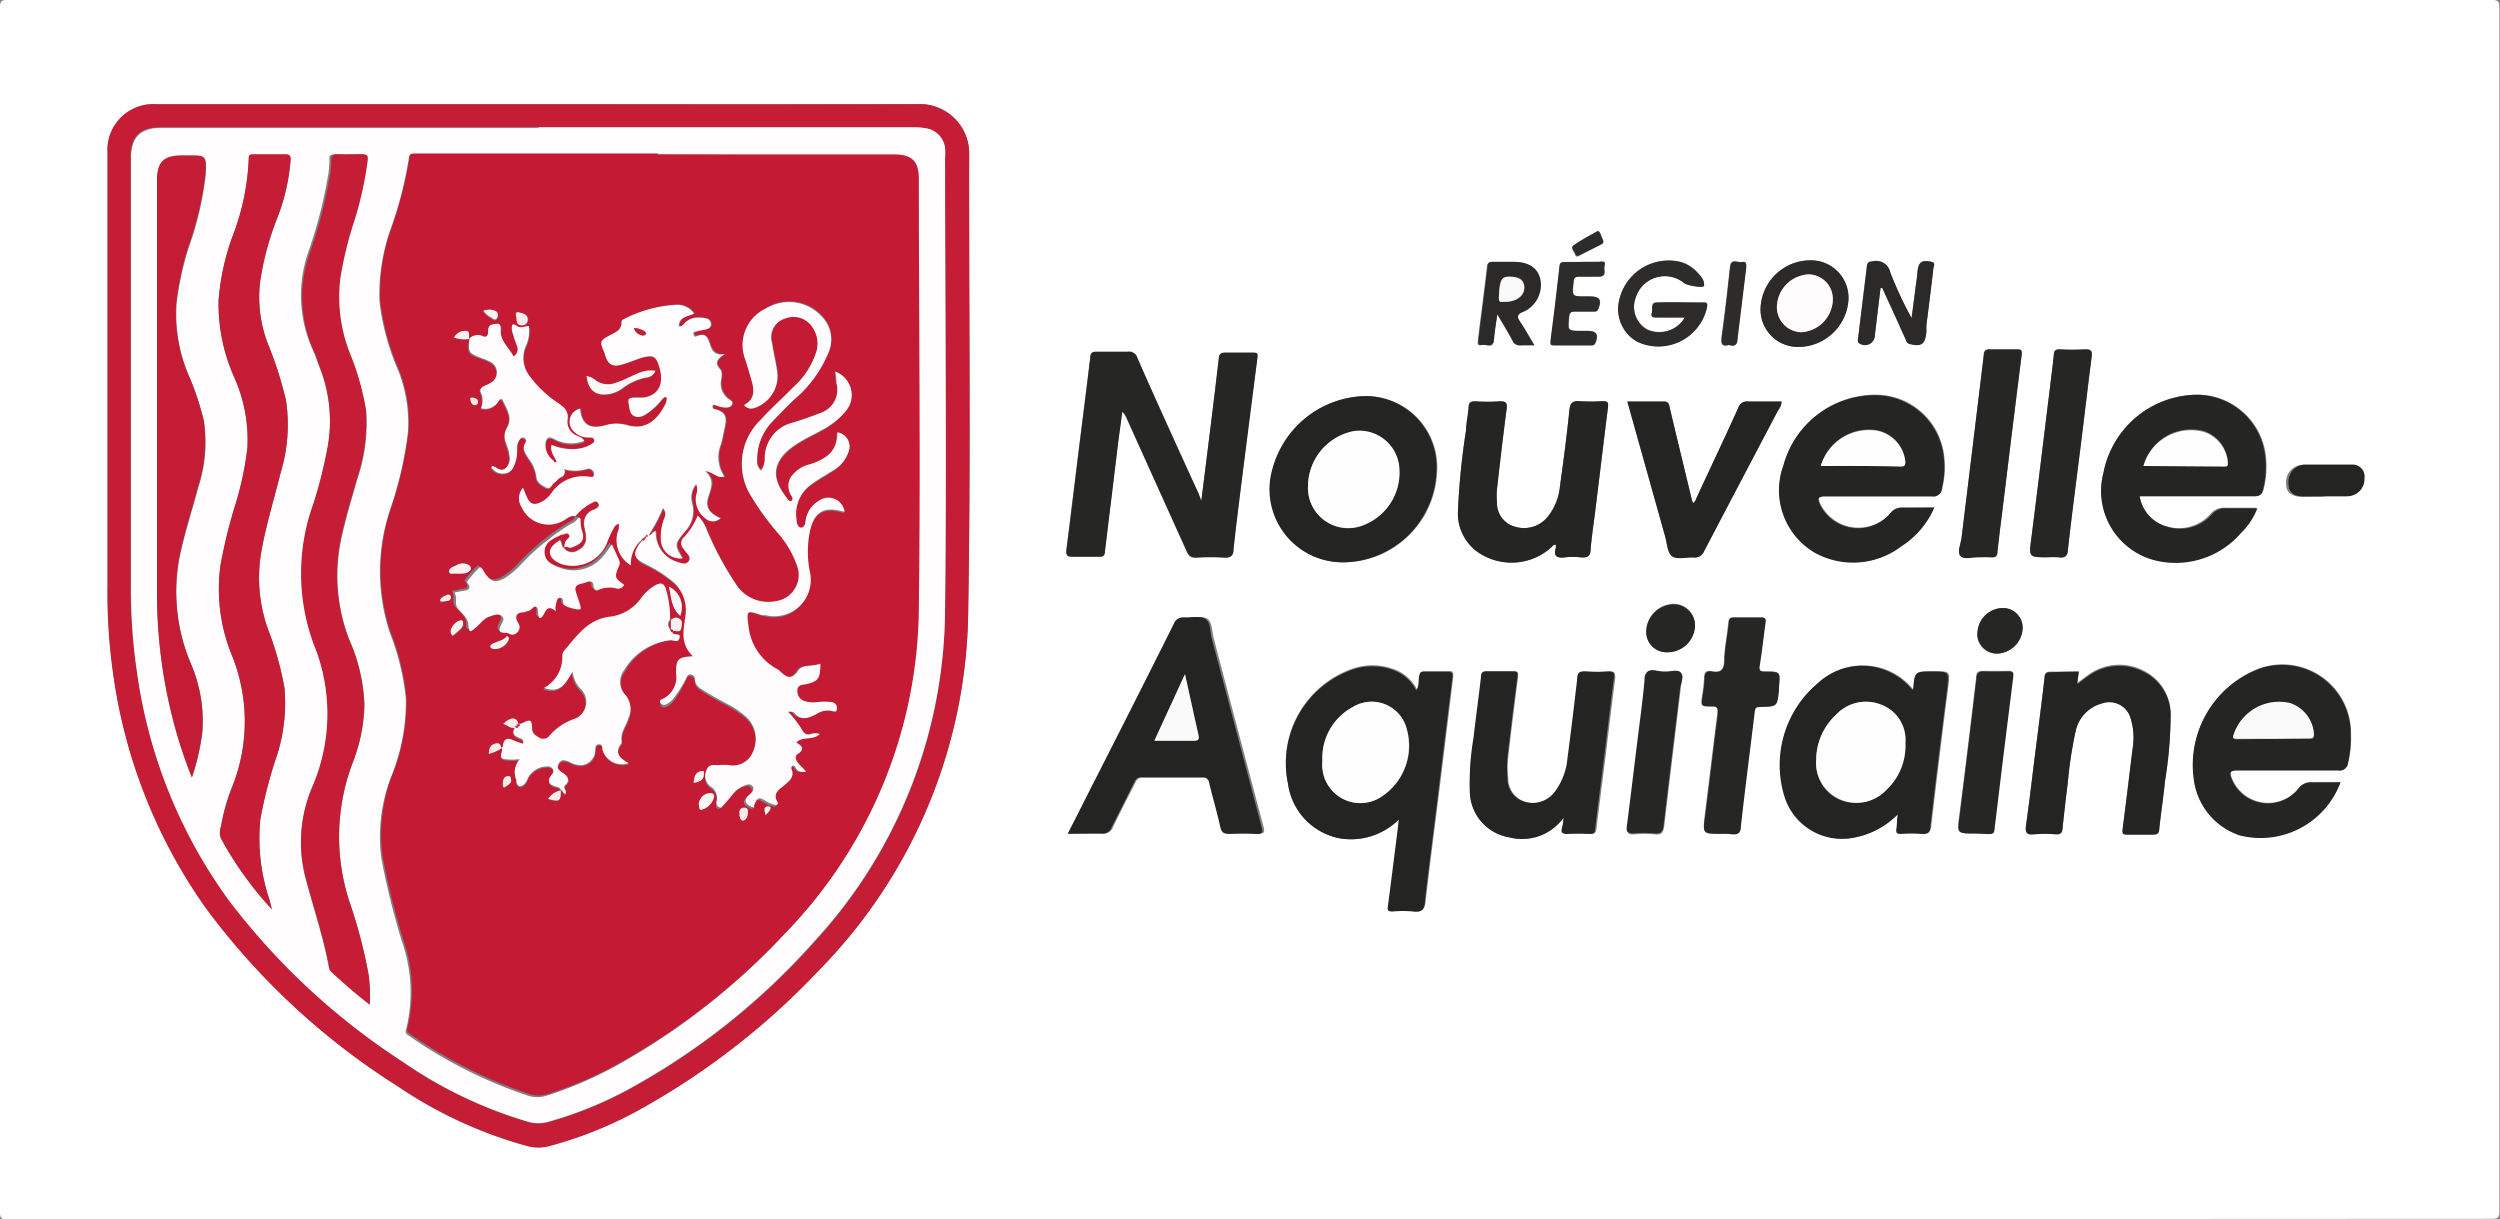 <svg id="Calque_1" data-name="Calque 1" xmlns="http://www.w3.org/2000/svg" viewBox="0 0 164.01 80"><rect x="0" y="0" width="164.01" height="80" fill="#808080" stroke="none"/><defs><style>.cls-1{fill:#fff;}.cls-2{fill:#c41d35;}.cls-3{fill:#262625;}.cls-4{fill:#242423;}.cls-5{fill:#252524;}.cls-6{fill:#2d2c2b;}.cls-7{fill:#2b2a29;}.cls-8{fill:#fffdfd;}.cls-9{fill:#fefefe;}.cls-10{fill:#fafafa;}.cls-11{fill:#fefcfc;}.cls-12{fill:#c41a34;}.cls-13{fill:#c41c34;}.cls-14{fill:#fdf7f6;}.cls-15{fill:#fbf2f0;}.cls-16{fill:#f9ebe8;}</style></defs><title>logo-80px_na_horiz_QUADRI_2019</title><path class="cls-1" d="M82,80H.48C.09,80,0,79.91,0,79.52Q0,40,0,.48C0,.09.09,0,.48,0h163c.4,0,.49.09.49.48q0,39.53,0,79c0,.39-.09.48-.49.48ZM35.34,6.84H10.26A3,3,0,0,0,7.07,10q0,14.25,0,28.5a37.52,37.52,0,0,0,.43,6.08,34.75,34.75,0,0,0,6,14.93A46.41,46.41,0,0,0,26.1,71.28a28.61,28.61,0,0,0,8.51,3.91,2.76,2.76,0,0,0,1.34,0,26.07,26.07,0,0,0,6.31-2.57A48.43,48.43,0,0,0,53.7,63.68a34.13,34.13,0,0,0,9.82-23.87c.17-9.87,0-19.74.06-29.61A3.24,3.24,0,0,0,60.2,6.82C51.92,6.87,43.63,6.84,35.34,6.84Zm43.47,26-.2-.45c-1.32-3-2.65-5.9-4-8.86a.58.58,0,0,0-.66-.43c-.66,0-1.33,0-2,0-.31,0-.41.08-.44.4-.26,2.18-.54,4.35-.81,6.53-.25,2-.49,4-.75,6.05,0,.31,0,.48.39.46.57,0,1.15,0,1.73,0,.25,0,.37,0,.4-.33.28-2.35.57-4.7.85-7,.09-.72.2-1.45.29-2.18a1,1,0,0,1,.27.38q2,4.36,3.95,8.75c.14.32.28.46.65.44a14.12,14.12,0,0,1,1.84,0c.45,0,.54-.16.59-.56.17-1.58.37-3.16.57-4.75q.48-3.92,1-7.83c0-.24,0-.3-.27-.3-.6,0-1.19,0-1.79,0-.32,0-.44.07-.48.42C79.6,26.61,79.21,29.67,78.81,32.87Zm13,20.9c0,.4-.07.68-.1.95-.2,1.57-.39,3.13-.6,4.7,0,.27,0,.36.3.35a7,7,0,0,1,1.37,0c.61.09.71-.21.76-.71.25-2.16.53-4.32.8-6.47.34-2.72.67-5.43,1-8.15,0-.28,0-.41-.32-.39-.51,0-1,0-1.53,0-.22,0-.28.07-.33.28s0,.62-.19.94A2.73,2.73,0,0,0,91.69,44a4,4,0,0,0-3-.12A6.52,6.52,0,0,0,84.5,51.4,4.23,4.23,0,0,0,87.9,55,4.45,4.45,0,0,0,91.76,53.77Zm-21.71.93c.81,0,1.54,0,2.27,0a.6.6,0,0,0,.64-.39c.48-1,1-2,1.51-3A.46.46,0,0,1,75,51c1.32,0,2.63,0,4,0a.4.4,0,0,1,.46.36c.23,1,.51,1.9.72,2.85.08.41.26.5.63.48a16.83,16.83,0,0,1,1.74,0c.41,0,.44-.1.34-.47q-1.64-6.16-3.26-12.33c-.13-.46-.08-1.09-.44-1.31s-.91,0-1.38-.08a.61.61,0,0,0-.68.42q-2.82,5.6-5.68,11.18C70.93,53,70.51,53.8,70.05,54.7Zm56.84-21.39c-.74,0-1.42,0-2.1,0a.89.89,0,0,0-.79.36,2.79,2.79,0,0,1-4.62-.58c-.17-.38-.15-.54.34-.53,2.32,0,4.64,0,7,0a.56.56,0,0,0,.66-.53,5.83,5.83,0,0,0,.1-2.24,4.52,4.52,0,0,0-4.49-3.87,6.23,6.23,0,0,0-6,4.59,4.75,4.75,0,0,0,2.08,5.74,5.19,5.19,0,0,0,5.65-.4A5.7,5.7,0,0,0,126.89,33.31Zm13.48-.76h7.51c.34,0,.49-.08.58-.43a6.11,6.11,0,0,0,.15-2.13,4.53,4.53,0,0,0-4.47-4.07A6.31,6.31,0,0,0,138,31a4.69,4.69,0,0,0,3.43,5.72,5.67,5.67,0,0,0,5.53-1.81A4.52,4.52,0,0,0,148,33.31c-.69,0-1.32,0-2,0a1.13,1.13,0,0,0-1,.42,2.78,2.78,0,0,1-2.93.78A2.46,2.46,0,0,1,140.37,32.55Zm13.17,18.78c-.64,0-1.26,0-1.89,0a1,1,0,0,0-.88.39,2.56,2.56,0,0,1-4.39-.63c-.15-.39-.14-.56.36-.55,2.21,0,4.42,0,6.64,0a.54.54,0,0,0,.63-.49,7,7,0,0,0,.18-1.88,4.5,4.5,0,0,0-6-4.3,6.74,6.74,0,0,0-4.3,7.18,4.46,4.46,0,0,0,3,3.74A5.58,5.58,0,0,0,153.54,51.33Zm-29,2.1c0,.4-.07.67-.12.94s0,.35.29.34a9,9,0,0,1,1.37,0c.39,0,.52-.09.57-.5q.53-4.55,1.11-9.08c.14-1.08.15-1.07-1-1.07s-1.14,0-1.24,1.13c0,0,0,0-.06.06a4.25,4.25,0,0,0-6.17-.45,7,7,0,0,0-2.17,7.59A3.94,3.94,0,0,0,121.32,55,5.41,5.41,0,0,0,124.49,53.43ZM88.19,36.89A6.18,6.18,0,0,0,94.28,31a4.66,4.66,0,0,0-5-5,6.44,6.44,0,0,0-5.74,4.73A4.79,4.79,0,0,0,88.19,36.89Zm13.88-1.16a1.33,1.33,0,0,1,0,.2c-.15.49,0,.7.54.64a4.92,4.92,0,0,1,1.15,0c.4,0,.55-.1.59-.51.06-.78.18-1.56.28-2.35.29-2.33.57-4.66.86-7,0-.29,0-.41-.34-.39a12.85,12.85,0,0,1-1.52,0c-.47,0-.62.11-.67.58-.17,1.68-.39,3.35-.62,5a3.77,3.77,0,0,1-.8,2,2,2,0,0,1-2.19.64,1.59,1.59,0,0,1-1.14-1.59,4.41,4.41,0,0,1,0-.89c.2-1.75.4-3.49.63-5.22,0-.38,0-.54-.43-.51a12.67,12.67,0,0,1-1.63,0c-.3,0-.41.09-.43.37,0,.51-.12,1-.17,1.52a46.74,46.74,0,0,0-.53,5.28,3.1,3.1,0,0,0,1.62,2.92,3.89,3.89,0,0,0,4.53-.54C101.87,35.8,101.92,35.7,102.07,35.73Zm.5,17.92a2.92,2.92,0,0,1,0,.62c-.1.33,0,.46.35.44a11.37,11.37,0,0,1,1.43,0c.29,0,.36-.09.39-.37.18-1.52.38-3,.57-4.54.22-1.78.43-3.55.66-5.33,0-.36-.06-.44-.4-.42a10.44,10.44,0,0,1-1.48,0c-.41,0-.49.13-.53.49-.2,1.74-.41,3.48-.64,5.22a4.27,4.27,0,0,1-.83,2.18,1.83,1.83,0,0,1-2,.66,1.57,1.57,0,0,1-1.14-1.53,6.74,6.74,0,0,1,0-1.42c.2-1.76.42-3.52.65-5.27,0-.27,0-.33-.28-.33-.57,0-1.15,0-1.73,0-.27,0-.35.08-.38.35-.15,1.34-.34,2.68-.49,4A17.45,17.45,0,0,0,96.43,52,3.09,3.09,0,0,0,99,54.93,3.35,3.35,0,0,0,102.57,53.65Zm33.81-9.59c-.62,0-1.21,0-1.81,0-.3,0-.41.06-.44.38-.22,1.89-.46,3.76-.7,5.64-.16,1.34-.32,2.68-.51,4-.06.45,0,.68.52.62a7.49,7.49,0,0,1,1.42,0c.33,0,.42-.11.45-.41.11-1,.21-1.95.34-2.92a27.33,27.33,0,0,1,.53-3.48,2.4,2.4,0,0,1,1.7-1.77,1.45,1.45,0,0,1,1.89.95,4.29,4.29,0,0,1,.14,2c-.22,1.77-.43,3.55-.66,5.32,0,.26,0,.34.29.33.56,0,1.12,0,1.68,0,.32,0,.41-.09.44-.41.11-1,.27-2,.37-3.08A27.88,27.88,0,0,0,142.4,47a3.16,3.16,0,0,0-1.76-3,3.46,3.46,0,0,0-3.68.3c-.22.15-.43.32-.69.51ZM106.76,26.34l2.48,8.85c.13.45.15,1.07.45,1.3s.92,0,1.39.08a.66.66,0,0,0,.72-.42q2.39-4.56,4.78-9.1c.12-.22.32-.41.29-.71-.74,0-1.46,0-2.18,0a.6.6,0,0,0-.66.43c-.89,2-1.82,3.94-2.73,5.9-.06.11-.07.26-.24.33l-.07-.22q-.73-3-1.46-6.07c0-.23-.1-.38-.39-.37C108.37,26.35,107.6,26.34,106.76,26.34Zm6.12,28.36a5.12,5.12,0,0,1,.68,0c.41,0,.56-.08.61-.52.28-2.51.61-5,.91-7.52,0-.31.18-.31.41-.31,1.07,0,1.07,0,1.18-1.1,0-.07,0-.14,0-.21.1-1,.1-1-.9-1-.34,0-.41-.09-.36-.42.15-.93.25-1.87.38-2.81,0-.22,0-.33-.26-.32h-1.79c-.24,0-.33.08-.36.33-.08.83-.25,1.67-.28,2.5,0,.61-.24.81-.81.71-.35-.07-.5.07-.5.44a8.8,8.8,0,0,1-.13,1.15c-.1.7-.1.72.6.7.38,0,.45.11.4.47-.28,2.21-.54,4.42-.82,6.63C111.7,54.7,111.68,54.7,112.88,54.7Zm16.83-18.14c.35,0,.64,0,.91,0s.39-.06.42-.36c.09-.89.21-1.77.32-2.66.42-3.42.83-6.85,1.27-10.27,0-.31-.06-.35-.32-.35-.58,0-1.16,0-1.74,0-.33,0-.39.11-.43.41q-.72,6-1.46,12c-.05.39-.3.9-.06,1.15S129.39,36.52,129.71,36.56Zm4.65,0a5.14,5.14,0,0,1,.68,0c.45.07.58-.1.63-.56.27-2.43.6-4.87.9-7.3.22-1.76.42-3.52.65-5.28.05-.38,0-.53-.45-.5a14.77,14.77,0,0,1-1.63,0c-.27,0-.37.08-.4.34-.07.72-.17,1.43-.25,2.14-.41,3.29-.8,6.58-1.22,9.87C133.1,36.56,133.07,36.56,134.36,36.56Zm-4.79,18.12h.85c.24,0,.36,0,.4-.33.4-3.32.81-6.65,1.23-10,0-.3-.07-.35-.33-.34-.51,0-1,0-1.53,0s-.52.1-.56.51c-.35,3-.71,5.95-1.09,8.92C128.39,54.69,128.36,54.68,129.57,54.68ZM109.28,44.06a2.8,2.8,0,0,1-.59,0c-.59-.12-.72.18-.77.7-.12,1.32-.31,2.64-.47,4-.23,1.83-.44,3.65-.68,5.48,0,.37,0,.54.44.5a7.72,7.72,0,0,1,1.36,0c.44.05.56-.13.61-.53.35-3,.72-6,1.08-9,0-.36.23-.87.06-1S109.6,44.09,109.28,44.06Zm1.25-23.23a1.94,1.94,0,0,1-2.45.78,1.7,1.7,0,0,1-.77-2.08,2,2,0,0,1,3.15-1c.19.2,1.31.37,1.34.2,0-.39-.24-.66-.49-.92a2.35,2.35,0,0,0-1.07-.64,3.32,3.32,0,0,0-4,2.48,2.46,2.46,0,0,0,1.17,2.75A3.26,3.26,0,0,0,112,20.12c0-.17,0-.28-.17-.28-1,0-2.11,0-3.16,0-.4,0-.23.46-.3.72s.13.26.32.26Zm12.84-1.94h.11l.76,1.66c.26.56.5,1.12.76,1.68.06.13.08.28.28.33.78.17,1,0,1.09-.8,0-.14,0-.28,0-.42.16-1.25.32-2.5.46-3.75,0-.13.17-.35-.13-.42-.62-.14-.85,0-.91.64,0,.35-.08.7-.13,1.05-.08.66-.17,1.32-.26,2a24.94,24.94,0,0,1-1.4-3,.94.94,0,0,0-1.16-.72c-.24,0-.34.08-.37.32-.19,1.58-.39,3.17-.58,4.75,0,.11-.06.24.1.32a.65.65,0,0,0,1-.53C123.12,21,123.25,19.93,123.37,18.89ZM118,22.76a3.3,3.3,0,0,0,3.27-3.19,2.46,2.46,0,0,0-2.52-2.49,3.27,3.27,0,0,0-3.25,3.13A2.45,2.45,0,0,0,118,22.76Zm-17.36-.11c-.32-.52-.58-1-.88-1.44s-.39-.57.2-.78a1.93,1.93,0,0,0,1.06-2.09c-.17-.77-.75-1.15-1.76-1.16-.43,0-.87,0-1.31,0-.28,0-.38.06-.41.36-.18,1.56-.39,3.12-.58,4.68,0,.18-.14.5.23.42s.75.31.81-.33.13-1,.22-1.69c.37.65.7,1.18,1,1.73a.51.51,0,0,0,.54.31C100,22.64,100.32,22.65,100.67,22.65Zm3.23-5.47c-.39,0-.78,0-1.16,0s-.36.08-.39.34c-.18,1.61-.37,3.21-.58,4.81,0,.27,0,.33.29.32h2.31c.14,0,.26,0,.34-.16.22-.55.07-.79-.51-.79h-.42c-.9,0-.88,0-.8-.88,0-.32.16-.41.46-.39s.78,0,1.16,0c.12,0,.22,0,.29-.15.25-.61.11-.84-.54-.84h-.27c-.92,0-.9,0-.81-.9,0-.31.12-.42.44-.4s.81,0,1.21,0c.6,0,.31-.48.39-.74s-.22-.22-.36-.23C104.6,17.17,104.25,17.18,103.9,17.18Zm48.51,15.39h0c.52,0,1.05,0,1.58,0a1.13,1.13,0,0,0,1-1.18.78.78,0,0,0-.71-.89c-1.09,0-2.18,0-3.27,0a1.14,1.14,0,0,0-1,1.3c0,.51.4.78,1,.79Zm-43,10.22A1.8,1.8,0,0,0,111.2,41a1.4,1.4,0,0,0-1.42-1.39A1.84,1.84,0,0,0,108,41.4,1.33,1.33,0,0,0,109.41,42.79Zm20.32-1.26a1.29,1.29,0,0,0,1.3,1.35,1.74,1.74,0,0,0,1.67-1.65,1.29,1.29,0,0,0-1.32-1.34A1.68,1.68,0,0,0,129.73,41.53Zm-16.28-18.9c.42.16.51-.09.55-.46.18-1.53.38-3.05.56-4.58,0-.18.12-.48-.25-.4s-.73-.29-.8.34c-.16,1.53-.34,3.06-.55,4.58C112.9,22.53,112.93,22.76,113.45,22.63Zm-8.61-7.48c-.56.32-1.12.6-1.63,1-.17.12.08.37.15.56s.14.13.25.08l1.44-.73c.22-.1.13-.24.06-.39S105,15.27,104.84,15.15Z" transform="translate(0 0)"/><path class="cls-2" d="M35.34,6.84c8.29,0,16.58,0,24.86,0a3.24,3.24,0,0,1,3.38,3.38c0,9.87.11,19.74-.06,29.61A34.13,34.13,0,0,1,53.7,63.68a48.43,48.43,0,0,1-11.44,8.95A26.07,26.07,0,0,1,36,75.2a2.76,2.76,0,0,1-1.34,0,28.61,28.61,0,0,1-8.51-3.91A46.41,46.41,0,0,1,13.48,59.55a34.75,34.75,0,0,1-6-14.93,37.52,37.52,0,0,1-.43-6.08q0-14.25,0-28.5a3,3,0,0,1,3.19-3.2Zm0,1.51H10.52Q9,8.35,8.69,9.4a3,3,0,0,0-.13,1q0,13.94,0,27.87A37.12,37.12,0,0,0,9,44.18a33.08,33.08,0,0,0,6.09,14.94A45.13,45.13,0,0,0,26.42,69.67a28.72,28.72,0,0,0,8.22,3.94,2.4,2.4,0,0,0,1.38,0,25.43,25.43,0,0,0,5-2,45.4,45.4,0,0,0,12.45-9.85A32.35,32.35,0,0,0,62,39.84c.14-9.82,0-19.63,0-29.45a5.1,5.1,0,0,0,0-.68,1.49,1.49,0,0,0-1.17-1.27,4.27,4.27,0,0,0-.94-.08Z" transform="translate(0 0)"/><path class="cls-3" d="M78.81,32.87c.4-3.2.79-6.26,1.15-9.32,0-.35.16-.43.48-.42.6,0,1.19,0,1.79,0,.23,0,.3.06.27.3q-.5,3.91-1,7.83c-.2,1.59-.4,3.17-.57,4.75,0,.4-.14.59-.59.56a14.12,14.12,0,0,0-1.84,0c-.37,0-.51-.12-.65-.44q-2-4.38-3.95-8.75a1,1,0,0,0-.27-.38c-.09.73-.2,1.46-.29,2.18-.28,2.35-.57,4.7-.85,7,0,.29-.15.34-.4.33-.58,0-1.16,0-1.73,0-.4,0-.43-.15-.39-.46.26-2,.5-4,.75-6.05.27-2.18.55-4.35.81-6.53,0-.32.13-.41.44-.4.67,0,1.34,0,2,0a.58.58,0,0,1,.66.43c1.3,3,2.63,5.91,4,8.86Z" transform="translate(0 0)"/><path class="cls-4" d="M91.76,53.77A4.45,4.45,0,0,1,87.9,55a4.23,4.23,0,0,1-3.4-3.57,6.52,6.52,0,0,1,4.17-7.48,4,4,0,0,1,3,.12,2.73,2.73,0,0,1,1.24,1.23c.21-.32.13-.65.19-.94s.11-.29.33-.28c.51,0,1,0,1.53,0,.34,0,.36.11.32.39-.34,2.72-.67,5.43-1,8.15-.27,2.15-.55,4.31-.8,6.47,0,.5-.15.8-.76.71a7,7,0,0,0-1.37,0c-.29,0-.34-.08-.3-.35.21-1.57.4-3.13.6-4.7C91.69,54.45,91.72,54.17,91.76,53.77Zm-5-3.94c0,.1,0,.21,0,.31a2.5,2.5,0,0,0,3.88,2.13,4,4,0,0,0,1.66-4.45,2.37,2.37,0,0,0-3.53-1.44A3.8,3.8,0,0,0,86.75,49.83Z" transform="translate(0 0)"/><path class="cls-4" d="M70.05,54.7c.46-.9.88-1.74,1.3-2.58Q74.2,46.54,77,40.94a.61.61,0,0,1,.68-.42c.47,0,1-.14,1.38.08s.31.85.44,1.31q1.64,6.17,3.26,12.33c.1.37.07.49-.34.47a16.83,16.83,0,0,0-1.74,0c-.37,0-.55-.07-.63-.48-.21-.95-.49-1.89-.72-2.85A.4.4,0,0,0,78.9,51c-1.32,0-2.63,0-4,0a.46.46,0,0,0-.48.3c-.5,1-1,2-1.51,3a.6.6,0,0,1-.64.39C71.59,54.68,70.86,54.7,70.05,54.7Zm7.69-10.47-2,4.34c.93,0,1.76,0,2.6,0,.32,0,.35-.12.29-.37C78.33,46.92,78.05,45.63,77.74,44.23Z" transform="translate(0 0)"/><path class="cls-5" d="M126.89,33.31a5.7,5.7,0,0,1-2.19,2.55,5.19,5.19,0,0,1-5.65.4A4.75,4.75,0,0,1,117,30.52a6.23,6.23,0,0,1,6-4.59,4.52,4.52,0,0,1,4.49,3.87,5.83,5.83,0,0,1-.1,2.24.56.56,0,0,1-.66.53c-2.31,0-4.63,0-7,0-.49,0-.51.15-.34.53a2.79,2.79,0,0,0,4.62.58.89.89,0,0,1,.79-.36C125.47,33.32,126.15,33.31,126.89,33.31Zm-7.44-2.74c1.77,0,3.5,0,5.24,0,.3,0,.34-.1.3-.36a2.31,2.31,0,0,0-1.91-2A3.3,3.3,0,0,0,119.45,30.57Z" transform="translate(0 0)"/><path class="cls-5" d="M140.37,32.55a2.46,2.46,0,0,0,1.79,2,2.78,2.78,0,0,0,2.93-.78,1.13,1.13,0,0,1,1-.42c.63,0,1.26,0,2,0a4.52,4.52,0,0,1-1.08,1.63,5.67,5.67,0,0,1-5.53,1.81A4.69,4.69,0,0,1,138,31a6.31,6.31,0,0,1,6.16-5.1A4.53,4.53,0,0,1,148.61,30a6.11,6.11,0,0,1-.15,2.13c-.09.35-.24.43-.58.43h-7.51Zm.25-2h5.3c.2,0,.28,0,.24-.26a2.31,2.31,0,0,0-1.53-2A3.24,3.24,0,0,0,140.62,30.57Z" transform="translate(0 0)"/><path class="cls-5" d="M153.54,51.33a5.58,5.58,0,0,1-6.63,3.47,4.46,4.46,0,0,1-3-3.74,6.74,6.74,0,0,1,4.3-7.18,4.5,4.5,0,0,1,6,4.3,7,7,0,0,1-.18,1.88.54.54,0,0,1-.63.49c-2.22,0-4.43,0-6.64,0-.5,0-.51.16-.36.55a2.56,2.56,0,0,0,4.39.63,1,1,0,0,1,.88-.39C152.28,51.34,152.9,51.33,153.54,51.33Zm-4.42-2.86h2.36c.24,0,.34,0,.32-.32a2.29,2.29,0,0,0-1.57-2,3.14,3.14,0,0,0-3.7,2.09c-.12.3.11.25.28.26Z" transform="translate(0 0)"/><path class="cls-4" d="M124.49,53.43A5.41,5.41,0,0,1,121.32,55a3.94,3.94,0,0,1-4.21-2.61,7,7,0,0,1,2.17-7.59,4.25,4.25,0,0,1,6.17.45s.06,0,.06-.06c.1-1.13.1-1.13,1.24-1.13s1.1,0,1,1.07q-.58,4.53-1.11,9.08c0,.41-.18.53-.57.5a9,9,0,0,0-1.37,0c-.28,0-.33-.1-.29-.34S124.44,53.83,124.49,53.43Zm-5.34-3.6a2.61,2.61,0,0,0,1.52,2.63,2.68,2.68,0,0,0,3-.64A3.94,3.94,0,0,0,125,48.74a2.45,2.45,0,0,0-1.56-2.5,2.69,2.69,0,0,0-3,.66A4.05,4.05,0,0,0,119.15,49.83Z" transform="translate(0 0)"/><path class="cls-4" d="M88.19,36.89a4.79,4.79,0,0,1-4.7-6.18A6.44,6.44,0,0,1,89.23,26a4.66,4.66,0,0,1,5,5A6.18,6.18,0,0,1,88.19,36.89Zm-2.38-5a2.64,2.64,0,0,0,3.56,2.6,3.69,3.69,0,0,0,2.42-3.68,2.63,2.63,0,0,0-3-2.51A3.71,3.71,0,0,0,85.81,31.87Z" transform="translate(0 0)"/><path class="cls-5" d="M102.07,35.73c-.15,0-.2.07-.27.15a3.89,3.89,0,0,1-4.53.54,3.1,3.1,0,0,1-1.62-2.92,46.74,46.74,0,0,1,.53-5.28c0-.51.13-1,.17-1.52,0-.28.13-.38.43-.37a12.67,12.67,0,0,0,1.63,0c.43,0,.48.13.43.51-.23,1.73-.43,3.47-.63,5.22a4.41,4.41,0,0,0,0,.89,1.59,1.59,0,0,0,1.14,1.59,2,2,0,0,0,2.19-.64,3.77,3.77,0,0,0,.8-2c.23-1.66.45-3.33.62-5,.05-.47.2-.62.67-.58a12.85,12.85,0,0,0,1.52,0c.33,0,.38.1.34.39-.29,2.33-.57,4.66-.86,7-.1.79-.22,1.57-.28,2.35,0,.41-.19.54-.59.51a4.92,4.92,0,0,0-1.15,0c-.55.06-.69-.15-.54-.64A1.33,1.33,0,0,0,102.07,35.73Z" transform="translate(0 0)"/><path class="cls-4" d="M102.57,53.65A3.35,3.35,0,0,1,99,54.93,3.09,3.09,0,0,1,96.43,52a17.45,17.45,0,0,1,.24-3.61c.15-1.34.34-2.68.49-4,0-.27.11-.36.38-.35.58,0,1.16,0,1.73,0,.26,0,.32.06.28.33-.23,1.75-.45,3.51-.65,5.27a6.74,6.74,0,0,0,0,1.42A1.57,1.57,0,0,0,100,52.6a1.83,1.83,0,0,0,2-.66,4.27,4.27,0,0,0,.83-2.18c.23-1.74.44-3.48.64-5.22,0-.36.12-.53.53-.49a10.44,10.44,0,0,0,1.48,0c.34,0,.45.06.4.42-.23,1.78-.44,3.55-.66,5.33-.19,1.51-.39,3-.57,4.54,0,.28-.1.38-.39.37a11.37,11.37,0,0,0-1.43,0c-.37,0-.45-.11-.35-.44A2.92,2.92,0,0,0,102.57,53.65Z" transform="translate(0 0)"/><path class="cls-4" d="M136.38,44.06l-.11.83c.26-.19.47-.36.69-.51a3.46,3.46,0,0,1,3.68-.3,3.16,3.16,0,0,1,1.76,3,27.88,27.88,0,0,1-.37,4.19c-.1,1-.26,2.05-.37,3.08,0,.32-.12.42-.44.41-.56,0-1.12,0-1.68,0-.27,0-.32-.07-.29-.33.23-1.77.44-3.55.66-5.32a4.29,4.29,0,0,0-.14-2,1.45,1.45,0,0,0-1.89-.95,2.4,2.4,0,0,0-1.7,1.77,27.33,27.33,0,0,0-.53,3.48c-.13,1-.23,1.95-.34,2.92,0,.3-.12.43-.45.41a7.49,7.49,0,0,0-1.42,0c-.55.06-.58-.17-.52-.62.19-1.34.35-2.68.51-4,.24-1.88.48-3.75.7-5.64,0-.32.14-.39.44-.38C135.17,44.08,135.76,44.06,136.38,44.06Z" transform="translate(0 0)"/><path class="cls-4" d="M106.76,26.34c.84,0,1.61,0,2.38,0,.29,0,.34.14.39.37q.72,3,1.46,6.07l.07.22c.17-.07.18-.22.24-.33.91-2,1.84-3.92,2.73-5.9a.6.6,0,0,1,.66-.43c.72,0,1.44,0,2.18,0,0,.3-.17.49-.29.71q-2.39,4.54-4.78,9.1a.66.66,0,0,1-.72.42c-.47,0-1.08.15-1.39-.08s-.32-.85-.45-1.3Z" transform="translate(0 0)"/><path class="cls-3" d="M112.88,54.7c-1.2,0-1.18,0-1-1.25.28-2.21.54-4.42.82-6.63,0-.36,0-.48-.4-.47-.7,0-.7,0-.6-.7a8.8,8.8,0,0,0,.13-1.15c0-.37.15-.51.5-.44.57.1.79-.1.81-.71,0-.83.2-1.67.28-2.5,0-.25.12-.33.36-.33h1.79c.26,0,.29.1.26.32-.13.94-.23,1.88-.38,2.81-.05.33,0,.42.36.42,1,0,1,0,.9,1,0,.07,0,.14,0,.21-.11,1.07-.11,1.07-1.18,1.1-.23,0-.38,0-.41.31-.3,2.5-.63,5-.91,7.52,0,.44-.2.57-.61.52A5.12,5.12,0,0,0,112.88,54.7Z" transform="translate(0 0)"/><path class="cls-3" d="M129.71,36.56c-.32,0-.85.17-1.09-.08s0-.76.06-1.15q.73-6,1.46-12c0-.3.1-.43.43-.41.58,0,1.16,0,1.74,0,.26,0,.36,0,.32.35-.44,3.42-.85,6.85-1.27,10.27-.11.89-.23,1.77-.32,2.66,0,.3-.13.39-.42.36S130.06,36.56,129.71,36.56Z" transform="translate(0 0)"/><path class="cls-3" d="M134.36,36.56c-1.29,0-1.26,0-1.09-1.29.42-3.29.81-6.58,1.22-9.87.08-.71.18-1.42.25-2.14,0-.26.13-.35.4-.34a14.77,14.77,0,0,0,1.63,0c.43,0,.5.12.45.5-.23,1.76-.43,3.52-.65,5.28-.3,2.43-.63,4.87-.9,7.3,0,.46-.18.63-.63.56A5.14,5.14,0,0,0,134.36,36.56Z" transform="translate(0 0)"/><path class="cls-3" d="M129.57,54.68c-1.21,0-1.18,0-1-1.2.38-3,.74-5.95,1.09-8.92,0-.41.16-.54.56-.51s1,0,1.53,0c.26,0,.37,0,.33.34-.42,3.32-.83,6.65-1.23,10,0,.3-.16.34-.4.33Z" transform="translate(0 0)"/><path class="cls-3" d="M109.28,44.06c.32,0,.82-.17,1,.08s0,.69-.06,1c-.36,3-.73,6-1.08,9-.05.4-.17.58-.61.53a7.72,7.72,0,0,0-1.36,0c-.44,0-.49-.13-.44-.5.24-1.83.45-3.65.68-5.48.16-1.32.35-2.64.47-4,0-.52.18-.82.77-.7A2.8,2.8,0,0,0,109.28,44.06Z" transform="translate(0 0)"/><path class="cls-6" d="M110.53,20.83h-1.85c-.19,0-.4,0-.32-.26s-.1-.7.3-.72c1-.05,2.11,0,3.16,0,.21,0,.19.11.17.28a3.26,3.26,0,0,1-4.59,2.29,2.46,2.46,0,0,1-1.17-2.75,3.32,3.32,0,0,1,4-2.48,2.35,2.35,0,0,1,1.07.64c.25.26.54.53.49.92,0,.17-1.15,0-1.34-.2a2,2,0,0,0-3.15,1,1.7,1.7,0,0,0,.77,2.08A1.94,1.94,0,0,0,110.53,20.83Z" transform="translate(0 0)"/><path class="cls-7" d="M123.37,18.89c-.12,1-.25,2.08-.37,3.12a.65.65,0,0,1-1,.53c-.16-.08-.11-.21-.1-.32.19-1.58.39-3.17.58-4.75,0-.24.13-.29.37-.32a.94.94,0,0,1,1.16.72,24.94,24.94,0,0,0,1.4,3c.09-.67.18-1.33.26-2,.05-.35.09-.7.13-1.05.06-.62.29-.78.91-.64.3.07.15.29.13.42-.14,1.25-.3,2.5-.46,3.75,0,.14,0,.28,0,.42-.07.81-.31,1-1.09.8-.2-.05-.22-.2-.28-.33-.26-.56-.5-1.12-.76-1.68l-.76-1.66Z" transform="translate(0 0)"/><path class="cls-7" d="M118,22.76a2.45,2.45,0,0,1-2.5-2.55,3.27,3.27,0,0,1,3.25-3.13,2.46,2.46,0,0,1,2.52,2.49A3.3,3.3,0,0,1,118,22.76Zm2.21-3A1.61,1.61,0,0,0,118.66,18a2.19,2.19,0,0,0-2.09,2.09,1.64,1.64,0,0,0,1.61,1.67A2.2,2.2,0,0,0,120.24,19.72Z" transform="translate(0 0)"/><path class="cls-7" d="M100.67,22.65c-.35,0-.63,0-.9,0a.51.51,0,0,1-.54-.31c-.28-.55-.61-1.08-1-1.73-.09.64-.18,1.16-.22,1.69s-.53.27-.81.33S97,22.4,97,22.22c.19-1.56.4-3.12.58-4.68,0-.3.13-.38.41-.36.44,0,.88,0,1.31,0,1,0,1.59.39,1.76,1.16A1.93,1.93,0,0,1,100,20.43c-.59.21-.44.42-.2.78S100.35,22.13,100.67,22.65ZM99,18.15c-.53,0-.64.25-.67,1.4,0,.35.21.25.38.25.8,0,1.28-.33,1.29-.92S99.69,18.15,99,18.15Z" transform="translate(0 0)"/><path class="cls-6" d="M103.9,17.18c.35,0,.7,0,1,0,.14,0,.47-.14.36.23s.21.74-.39.74c-.4,0-.81,0-1.21,0s-.41.09-.44.4c-.09.9-.11.9.81.9h.27c.65,0,.79.23.54.84-.07.17-.17.15-.29.15-.38,0-.77,0-1.16,0s-.43.07-.46.39c-.08.88-.1.88.8.88h.42c.58,0,.73.24.51.79-.08.19-.2.16-.34.16h-2.31c-.25,0-.33,0-.29-.32.21-1.6.4-3.2.58-4.81,0-.26.12-.36.39-.34S103.51,17.18,103.9,17.18Z" transform="translate(0 0)"/><path class="cls-4" d="M152.41,32.57h-1.27c-.65,0-1-.28-1-.79a1.14,1.14,0,0,1,1-1.3c1.09,0,2.18,0,3.27,0a.78.78,0,0,1,.71.89,1.13,1.13,0,0,1-1,1.18c-.53,0-1.06,0-1.58,0Z" transform="translate(0 0)"/><path class="cls-3" d="M109.41,42.79A1.33,1.33,0,0,1,108,41.4a1.84,1.84,0,0,1,1.75-1.75A1.4,1.4,0,0,1,111.2,41,1.8,1.8,0,0,1,109.41,42.79Z" transform="translate(0 0)"/><path class="cls-3" d="M129.73,41.53a1.68,1.68,0,0,1,1.65-1.64,1.29,1.29,0,0,1,1.32,1.34A1.74,1.74,0,0,1,131,42.88,1.29,1.29,0,0,1,129.73,41.53Z" transform="translate(0 0)"/><path class="cls-6" d="M113.45,22.63c-.52.13-.55-.1-.49-.52.21-1.52.39-3.05.55-4.58.07-.63.53-.27.8-.34s.27.22.25.4c-.18,1.53-.38,3.05-.56,4.58C114,22.54,113.87,22.79,113.45,22.63Z" transform="translate(0 0)"/><path class="cls-6" d="M104.84,15.15c.19.12.19.32.27.48s.16.29-.06.39l-1.44.73c-.11.05-.21.06-.25-.08s-.32-.44-.15-.56C103.72,15.75,104.28,15.47,104.84,15.15Z" transform="translate(0 0)"/><path class="cls-8" d="M35.33,8.35H59.89a4.27,4.27,0,0,1,.94.08A1.49,1.49,0,0,1,62,9.71a5.1,5.1,0,0,1,0,.68c0,9.82.11,19.63,0,29.45a32.35,32.35,0,0,1-8.56,21.89A45.4,45.4,0,0,1,41,71.58a25.43,25.43,0,0,1-5,2,2.4,2.4,0,0,1-1.38,0,28.72,28.72,0,0,1-8.22-3.94A45.13,45.13,0,0,1,15.05,59.12,33.08,33.08,0,0,1,9,44.18a37.12,37.12,0,0,1-.4-5.87q0-13.94,0-27.87a3,3,0,0,1,.13-1q.36-1.05,1.83-1.05H35.33Zm7.8,1.78h-16c-.18,0-.29,0-.31.25a26.21,26.21,0,0,1-1.29,4.92,12.91,12.91,0,0,0-.64,4.45,15.94,15.94,0,0,0,1.25,4.6,9.36,9.36,0,0,1,.62,4,24.78,24.78,0,0,1-1.14,5,12.74,12.74,0,0,0-.05,8.16,16.06,16.06,0,0,1,1.05,4.32,13,13,0,0,1-1,5.23,10.92,10.92,0,0,0-.61,5.22,50.6,50.6,0,0,0,1.35,5.46,10.14,10.14,0,0,1,.28,5.8c-.07.21,0,.31.2.42a30.53,30.53,0,0,0,7.82,3.93,2,2,0,0,0,1.17,0,25.44,25.44,0,0,0,4.9-2.14,44.82,44.82,0,0,0,10.74-8.48,30.87,30.87,0,0,0,8.72-21.4c.16-9.34,0-18.69,0-28,0-1.2-.45-1.63-1.66-1.63ZM24.26,65.91a11.59,11.59,0,0,0-.07-1.9A32.06,32.06,0,0,0,23,59.38,13.68,13.68,0,0,1,23.15,50a11,11,0,0,0,.77-3.69,11.36,11.36,0,0,0-1-4.33,11.69,11.69,0,0,1-.58-6.36c.28-1.42.71-2.79,1.1-4.17a11.46,11.46,0,0,0,.59-4.5,16,16,0,0,0-1.12-3.6,10.07,10.07,0,0,1-.68-5.06A24.59,24.59,0,0,1,23,14.88a23.06,23.06,0,0,0,1-4.34c0-.32,0-.44-.36-.42-.51,0-1,0-1.53,0s-.51.08-.5.48a6.43,6.43,0,0,1-.13,1.15,30.15,30.15,0,0,1-1.25,4.77A8.63,8.63,0,0,0,20.54,23c.16.35.27.72.41,1.08a9.68,9.68,0,0,1,.56,5.27A29.79,29.79,0,0,1,20.6,33a13.44,13.44,0,0,0,0,9.17,12.07,12.07,0,0,1-.06,9.38A9.18,9.18,0,0,0,20,57.46c.52,2,1.2,4,1.57,6a.46.46,0,0,0,.15.27C22.54,64.5,23.34,65.2,24.26,65.91Zm-6.42-6.25c-.06-.22-.11-.44-.17-.66a12.57,12.57,0,0,1-.59-5.24,29.64,29.64,0,0,1,1-3.92,11.25,11.25,0,0,0,.58-4.71,21.25,21.25,0,0,0-1.1-3.89,10,10,0,0,1-.41-5.07c.31-1.73.83-3.4,1.25-5.1a10.79,10.79,0,0,0,.36-4.79,24.67,24.67,0,0,0-1.2-3.74,8.52,8.52,0,0,1-.5-4,18.79,18.79,0,0,1,1.14-4.25,13.23,13.23,0,0,0,.86-3.73c0-.26,0-.42-.34-.41-.7,0-1.4,0-2.11,0-.17,0-.29,0-.29.25a15.87,15.87,0,0,1-1.1,5.22,15.89,15.89,0,0,0-.88,4.09,11.85,11.85,0,0,0,1,5,10,10,0,0,1,.89,4.7,20.6,20.6,0,0,1-.77,3.65,33.72,33.72,0,0,0-1,4.08A11.45,11.45,0,0,0,15.21,43a11.56,11.56,0,0,1,0,8.67,12.75,12.75,0,0,0-.72,2.57,1.08,1.08,0,0,0,0,.77A23.06,23.06,0,0,0,17.84,59.66ZM12.59,51a14.81,14.81,0,0,0,.7-3,9.53,9.53,0,0,0-.8-4.51,12.14,12.14,0,0,1-.67-7.07c.32-1.51.81-3,1.2-4.46a9.54,9.54,0,0,0,.37-4.31,18,18,0,0,0-1-3,10.22,10.22,0,0,1-.8-4.73,19.67,19.67,0,0,1,.78-3.64,21.36,21.36,0,0,0,1.13-4.8c.07-1.23.06-1.23-1.15-1.23H12c-1.28,0-1.7.41-1.7,1.69q0,13.56,0,27.12a33.44,33.44,0,0,0,1,8A30.4,30.4,0,0,0,12.59,51Z" transform="translate(0 0)"/><path class="cls-9" d="M86.75,49.83a3.8,3.8,0,0,1,2-3.45,2.37,2.37,0,0,1,3.53,1.44,4,4,0,0,1-1.66,4.45,2.5,2.5,0,0,1-3.88-2.13C86.74,50,86.75,49.93,86.75,49.83Z" transform="translate(0 0)"/><path class="cls-10" d="M77.74,44.23c.31,1.4.59,2.69.88,4,.06.25,0,.38-.29.37-.84,0-1.67,0-2.6,0Z" transform="translate(0 0)"/><path class="cls-9" d="M119.45,30.57a3.3,3.3,0,0,1,3.63-2.32,2.31,2.31,0,0,1,1.91,2c0,.26,0,.36-.3.36C123,30.56,121.22,30.57,119.45,30.57Z" transform="translate(0 0)"/><path class="cls-9" d="M140.62,30.57a3.24,3.24,0,0,1,4-2.22,2.31,2.31,0,0,1,1.53,2c0,.22,0,.26-.24.26Z" transform="translate(0 0)"/><path class="cls-10" d="M149.12,48.47h-2.31c-.17,0-.4,0-.28-.26a3.14,3.14,0,0,1,3.7-2.09,2.29,2.29,0,0,1,1.57,2c0,.28-.08.32-.32.32Z" transform="translate(0 0)"/><path class="cls-9" d="M119.15,49.83a4.05,4.05,0,0,1,1.29-2.93,2.69,2.69,0,0,1,3-.66,2.45,2.45,0,0,1,1.56,2.5,3.94,3.94,0,0,1-1.24,3.08,2.68,2.68,0,0,1-3,.64A2.61,2.61,0,0,1,119.15,49.83Z" transform="translate(0 0)"/><path class="cls-9" d="M85.81,31.87a3.71,3.71,0,0,1,3-3.59,2.63,2.63,0,0,1,3,2.51,3.69,3.69,0,0,1-2.42,3.68A2.64,2.64,0,0,1,85.81,31.87Z" transform="translate(0 0)"/><path class="cls-11" d="M120.24,19.72a2.2,2.2,0,0,1-2.06,2.08,1.64,1.64,0,0,1-1.61-1.67A2.19,2.19,0,0,1,118.66,18,1.61,1.61,0,0,1,120.24,19.72Z" transform="translate(0 0)"/><path class="cls-10" d="M99,18.15c.67,0,1,.26,1,.73s-.49.93-1.29.92c-.17,0-.39.1-.38-.25C98.38,18.4,98.49,18.15,99,18.15Z" transform="translate(0 0)"/><path class="cls-12" d="M43.13,10.13H58.62c1.21,0,1.66.43,1.66,1.63,0,9.34.12,18.69,0,28a30.87,30.87,0,0,1-8.72,21.4,44.82,44.82,0,0,1-10.74,8.48,25.44,25.44,0,0,1-4.9,2.14,2,2,0,0,1-1.17,0,30.53,30.53,0,0,1-7.82-3.93c-.16-.11-.27-.21-.2-.42a10.14,10.14,0,0,0-.28-5.8,50.6,50.6,0,0,1-1.35-5.46A10.92,10.92,0,0,1,25.67,51a13,13,0,0,0,1-5.23,16.06,16.06,0,0,0-1.05-4.32,12.74,12.74,0,0,1,.05-8.16,24.78,24.78,0,0,0,1.14-5,9.36,9.36,0,0,0-.62-4,15.94,15.94,0,0,1-1.25-4.6,12.91,12.91,0,0,1,.64-4.45,26.21,26.21,0,0,0,1.29-4.92c0-.23.13-.25.31-.25h16ZM30.79,22.25c-.1-.18.11-.5-.24-.54a.8.8,0,0,0-.77.44,2.23,2.23,0,0,0,1,.09c-.15,1-.12,1,.93,1.37a2.59,2.59,0,0,1,.38.17.77.77,0,0,1,.06,1.39,2.14,2.14,0,0,1-.43.21c-.21.09-.32.27-.2.46a1.29,1.29,0,0,1,0,1,1,1,0,0,0,1.11-.4c.08-.12.21-.35.32-.1.26.56.66,1.12.27,1.78a1.12,1.12,0,0,0-.06,1c.07.25.16.5.21.76a.88.88,0,0,1-.26.91c-.29.22-.52,0-.77-.14-.05,0-.09,0-.15.05a.88.88,0,0,0,.93.41c.43-.07.59-.41.67-.78s.07-.63.1-.94a.89.89,0,0,1,.23-.57.2.2,0,0,1,.28,0c.07.06.12.14.06.23-.3.43,0,.76.19,1.1a2.53,2.53,0,0,1,.5,1.19c0,.35.35.56.65.71s.35-.21.52-.32.27-.29.44-.37a.36.36,0,0,0,.2-.54,2.61,2.61,0,0,0,1.49,0,.35.35,0,0,1,.48.34c0,.28-.26.17-.4.15a2.49,2.49,0,0,0-2.4,1.1,2,2,0,0,1-.67.58c-.47.22-.71.14-.93-.32L34.31,32a1.06,1.06,0,0,0-.09,1.28,1.94,1.94,0,0,0,2.71.9c.26-.12.47-.4.82-.3-.11.27-.39.34-.6.47a15.55,15.55,0,0,0-3.08,2.53,5.41,5.41,0,0,1-1,.87c-.66.42-1,.35-1.43-.3-.09-.14-.21-.42-.35-.31a6.74,6.74,0,0,0-.82.94l0,0c.52.63-.13.5-.4.6s-.45,0-.39.14c.17.32-.09.68.21,1s.67.63.69,1.07c0,.63.26.34.51.15s.51-.62.94-.72c.26-.06.54-.18.75,0s0,.42-.08.62-.11.52.31.47a.44.44,0,0,1,.25.06.41.41,0,0,0,.52-.09.45.45,0,0,0,.09-.58c-.3-.48-.14-.69.37-.74.09,0,.17-.07.25-.08s.28-.45.55-.27.09.43.15.64c0,0,0,0,.12.09.31-.16.29-1,1-.45,0-.17,0-.28,0-.37s0-.49.28-.51.18.25.23.42,1,.43,1.09.33.06-.2,0-.29c-.09-.29-.19-.57-.28-.85-.16-.5.27-.49.54-.58s.58-.28.62.23c0,.17.16.31.27.24a1.8,1.8,0,0,1,1.27-.1.46.46,0,0,0,.47-.26c-.62-.42-.65-.5-.35-1.2a.48.48,0,0,0,0-.45l-.45-1c-.21.28-.39.56-.61.81a2.5,2.5,0,0,1-2.81.73c-.46-.19-.94-.41-1-1s.45-.86.92-1.08A1.08,1.08,0,0,1,37,35c.11,0,.26-.1.35,0s0,.27-.12.35-.12.4-.18.59c-.19-.12-.15-.37-.27-.53-.49.3-.71.55-.66.81.06.42.4.6.74.75a2.43,2.43,0,0,0,2.94-1.28,5.91,5.91,0,0,1,.53-1.14c.06-.1.13-.25.28-.17s.07.19,0,.3a2.25,2.25,0,0,1-.08.24,1.92,1.92,0,0,0,.87,2.17,2,2,0,0,1,.71-1.67c.2.16,0,.25-.07.34-.48.72-.41,1,.38,1.37a8.6,8.6,0,0,1,1.61,1,2.48,2.48,0,0,1,1,2.42c-.12.91-.35,1.85.51,2.62-1,.06-1.16.19-1.12,1.12A1.57,1.57,0,0,1,43.53,46c-.11,0-.31.1-.17.3a.3.3,0,0,0,.38.07,1.34,1.34,0,0,0,.48-.4A8.7,8.7,0,0,0,45,44.63c.06-.12.1-.29.28-.27a.32.32,0,0,1,.3.32c0,.38.28.56.54.72.48.31,1,.59,1.5.86a5.84,5.84,0,0,1,1.44,1,2,2,0,0,1,.34,2.15,1.42,1.42,0,0,1-1.61.9,4.43,4.43,0,0,0-.63,0c-.29,0-.66-.1-.81.31a.87.87,0,0,0,.25,1.09.87.87,0,0,1,.39,1c0,.11-.07.27.06.34s.25-.06.34-.16.4-.45.58-.68a1.63,1.63,0,0,1,.65-.52c.21-.09.47-.21.64,0s0,.42-.19.54c-.44.37-.3.61.14.81l.15.07a1.42,1.42,0,0,0,0-.16c.23-.56.32-.58.82-.26a2.47,2.47,0,0,0,.53.22c.16.05.26,0,.18-.2-.33-.63.14-.92.53-1.24s.6-.51.4-1a.16.16,0,0,1,.08-.22c.11,0,.14.05.19.13.14.27.36.31.69.25-.22-.24-.41-.43-.57-.62s-.22-.38,0-.52c.47-.31.35-.54-.08-.76.42-.46,1.11-.11,1.54-.57a.87.87,0,0,0-.56,0,.44.44,0,0,1-.52-.14,6.81,6.81,0,0,0-1-1.32c.15,0,.19,0,.22,0s.15,0,.19.08c.46.54,1,.34,1.46.07a1.45,1.45,0,0,1,.95-.22c.13,0,.34.17.38-.1a.38.38,0,0,0-.33-.46,4.22,4.22,0,0,0-.94,0,1.91,1.91,0,0,1-.89-.08.69.69,0,0,1-.43-.67c0-.32.27-.36.51-.41.83-.19.95-.35,1-1.36-.48.21-1.17,0-1.43.43-.49.75-.84.48-1.28,0a1.59,1.59,0,0,0-.22-.13,3.61,3.61,0,0,1-1.77-2.66c-.17-1.23-.11-1.13.88-.82l.31.07a2.39,2.39,0,0,0,2.89-2.86,6.6,6.6,0,0,1,0-2.62c.28-1.29.93-1.68,2.19-1.32,0,0,.06,0,.09,0a1.08,1.08,0,0,0-1.72-.69,1.74,1.74,0,0,0-.83,1.28c0,.19,0,.51-.32.46s-.25-.3-.28-.52a2.38,2.38,0,0,1,1-2.34c.46-.31.94-.6,1.41-.9a2.24,2.24,0,0,0,1-1.21.94.94,0,0,0-.74-1.28c0,1.24-.73,1.76-1.77,2.09a2.09,2.09,0,0,0-1.31.9A1.2,1.2,0,0,0,52,32.62c0,.08.09.21-.05.27s-.17,0-.22-.09c-.8-1-1.23-2-.11-3.12a4.84,4.84,0,0,1,.89-.65c.46-.28,1-.51,1.43-.78A5,5,0,0,0,55.46,27a1.63,1.63,0,0,0-.68-2.62c0,.25,0,.49.08.73a1.61,1.61,0,0,1-1.09,2c-.58.23-1.18.44-1.78.62A2.39,2.39,0,0,0,50.18,30a1.36,1.36,0,0,1-.24.79.78.78,0,0,1-.26-.68,3.6,3.6,0,0,1,1-2.54c.46-.48.92-1,1.4-1.42a8,8,0,0,0,2.34-3.25A2.12,2.12,0,0,0,54,20.78a2.91,2.91,0,0,0-3.73-.58,2.64,2.64,0,0,0-1.35,3.31c.15.45.28.9.41,1.36.2.65.25,1.27-.48,1.66.33.36.65.22.95.08A2.2,2.2,0,0,0,51,24.25c-.09-.61-.24-1.2-.33-1.81a1.28,1.28,0,0,1,.87-1.59,1.47,1.47,0,0,1,1.8.59A1.91,1.91,0,0,1,53.58,23a5.24,5.24,0,0,1-1.52,2.42c-.71.73-1.47,1.4-2.16,2.16a4,4,0,0,0-.55,5.12A17.11,17.11,0,0,0,51.06,35a6.53,6.53,0,0,1,1.28,2.21A1.73,1.73,0,0,1,51,39.51a2.52,2.52,0,0,1-2.58-1,21.24,21.24,0,0,1-2-3.69,2.39,2.39,0,0,0-.58-.92,4.44,4.44,0,0,1-.92,1.44.51.51,0,0,0,0,.75c.09.13.19.25.29.38a.34.34,0,0,1,.06.39.35.35,0,0,1-.4.18,2.42,2.42,0,0,1-.46-.13,2,2,0,0,1-1.32-2c-.25,0-.28.36-.54.28a11.44,11.44,0,0,0,1-1.87.58.58,0,0,1,.09.65,3.38,3.38,0,0,0-.23,1.34,1.27,1.27,0,0,0,1.42,1.3c-.53-.91-.54-.91.17-1.77a1.93,1.93,0,0,0,.46-1.85,1.34,1.34,0,0,1,.27-1.24.93.93,0,0,1,0,.69,1.56,1.56,0,0,0,.59,1.54.71.71,0,0,0,1,0c-.79-.33-1-.66-.81-1.36s.49-1.12-.2-1.74c.55.07.79.51,1.27.37a2.25,2.25,0,0,1-.22-2.14c.07-.25.12-.51.17-.77.13-.63.39-1.31-.6-1.51a.17.17,0,0,1-.11-.25c0-.1.15,0,.23,0a1.6,1.6,0,0,0,.61.14c.16,0,.34,0,.41-.19s-.09-.28-.2-.36a1.25,1.25,0,0,1-.5-1.3c0-.21.06-.53-.07-.66-.38-.4-.22-.66.31-1-.74.11-.87-.34-1-.7s-.28-.69-.78-.5c-.09,0-.24,0-.27-.08s.13-.16.22-.21a.8.8,0,0,1,.21-.05c.29-.07.75-.06.7-.46s-.49-.37-.82-.39a1.16,1.16,0,0,0-.86.32c-.11.1-.18.27-.42.26,0-.66.58-.64,1-.85a1.36,1.36,0,0,0-1.19-.57,8.48,8.48,0,0,0-3.42.94.2.2,0,0,0-.15.19c0,.49-.34.65-.69.83-.74.38-.76.44-.43,1.18a1.17,1.17,0,0,1,.06.2c.14.61.34.76,1,.6s.92-.33,1.39-.47c.77-.21.95-.1,1.17.68.31,1.08-.12,1.83-1.11,1.94l-.63,0c-.24,0-.34.14-.29.38s0,.67.37.83.61,0,.88-.2a4.41,4.41,0,0,0,.91-.87c.08-.09.17-.23.3-.16s.08.23,0,.33c-.45,1-1.21,1.88-2.55,1.5a2.52,2.52,0,0,0-1.44,0c-1.07.3-1.57-.05-1.66-1.09a.88.88,0,0,0-.36,1.54,1.32,1.32,0,0,0,1,.35c.12,0,.26,0,.29.16s-.09.22-.19.28a2.29,2.29,0,0,1-.84.3,3.38,3.38,0,0,1-1.77-.25c-.1.46.18.75.33,1.07,0,.09-.13.15-.21.08a1.28,1.28,0,0,1-.55-1.08c0-.46.22-.56.61-.33a2.34,2.34,0,0,0,1.94.1c-.13-.25-.34-.26-.5-.35a1,1,0,0,1-.61-1c.12-.6-.22-.87-.62-1.14a7.39,7.39,0,0,1-1.89-1.81,1.93,1.93,0,0,1-.18-2,2.43,2.43,0,0,0,.17-1.23c-.28,0-.54.15-.78,0-.4-.29-.38.06-.34.26a8.94,8.94,0,0,0,.32,1,.56.56,0,0,1-.21.73c-.29-.58-.87-1-.85-1.68,0-.14.15-.49-.23-.46s-.63,0-.59.47c0,.21-.06.45-.31.36A.78.78,0,0,0,30.79,22.25Zm3.06,25.5c-.32.38-.17.6.25.76a.28.28,0,0,1,.22.37,4.94,4.94,0,0,1-.58-.2c-.4-.19-.69-.19-.75.35,0,0-.06.06-.1.08,0-.24-.17-.39-.42-.32s-.4.36-.4.67a3.3,3.3,0,0,0,.83-.36c.18.24-.3.68.21.78a3.88,3.88,0,0,0,1,0,1.27,1.27,0,0,0-.22,1.37.9.9,0,0,0,0,.16c.11.34.32.28.52.11a1.13,1.13,0,0,0,.23-.4,1.44,1.44,0,0,1,1.24-.76.4.4,0,0,1,.41.19c.08.16,0,.26-.11.38-.27.37-.2.6.24.73.16.05.31.07.39.23a1.26,1.26,0,0,0-.83.56c.75.19.78.17.83-.56.13,0,.13.25.29.26.15-.19-.2-.4,0-.58.38-.34.19-.55-.14-.77s-.46-.33-.29-.64.48-.18.74-.08a1.58,1.58,0,0,0,.75.19,1,1,0,0,0,.92-1c0-.15,0-.36.23-.37s.2.19.24.34a1.33,1.33,0,0,0,1.72.89c-.58-.31-1-.68-.46-1.31,0,0,0-.1,0-.15-.09-.56.31-1,.45-1.5a1.43,1.43,0,0,0-.2-1.51A1.24,1.24,0,0,1,41,44.06,4.06,4.06,0,0,1,44,42c.19,0,.49.07.55-.17s-.32-.15-.43-.3l-.09-.13c.18-.12.54.18.6-.23,0-.19.1-.43-.09-.58s-.42-.07-.61.08a6.55,6.55,0,0,0-.28-2c-.14-.37-.32-.4-.62-.26a2.83,2.83,0,0,0-1,.88,2.94,2.94,0,0,1-2,1.21c-1.49.15-2.2,1.29-3.07,2.26a.55.55,0,0,0-.09.29,2.33,2.33,0,0,1-1.24,2.18c1.14.41,1.45-.4,1.88-1.07a1.92,1.92,0,0,0,.49,1.1,1.18,1.18,0,0,1-.38,2A3.79,3.79,0,0,0,36,48.33a.51.51,0,0,1-.67.15c-.23-.14-.47-.26-.48-.62,0-.57-.13-.61-.62-.35-.06,0-.12.14-.21,0-.14-.5-.54-.53-1,0C33.3,47.57,33.51,47.84,33.85,47.75ZM43,24.33a2,2,0,0,0-1.23.2c-.47.2-.92.44-1.4.59A1.38,1.38,0,0,1,39.13,25a1.2,1.2,0,0,0-.63-.3c.11.93.6,1.32,1.46,1.18a2,2,0,0,0,.91-.39,3.71,3.71,0,0,1,1.51-.69A.71.71,0,0,0,43,24.33ZM44.63,40.4a1.52,1.52,0,0,0-.75-1.92C44.05,39.16,44,39.88,44.63,40.4Zm1.21,12.35c.06.11,0,.46.23.36a1.15,1.15,0,0,0,.77-.8.21.21,0,0,0-.17-.28A.79.79,0,0,0,45.84,52.75ZM30,37.64c.31,0,.63,0,.85-.23a.24.24,0,0,0-.07-.33.77.77,0,0,0-.84,0c-.21.09-.51.19-.47.42S29.8,37.58,30,37.64Zm3.88-16.9c.08.19-.06.58.36.6a.37.37,0,0,0,.41-.39c0-.36-.34-.39-.6-.46S33.82,20.56,33.85,20.74Zm-.61,21c-.25.33-.73.28-1,.55s.05.26.21.29a1,1,0,0,0,.93-.63C33.39,41.85,33.36,41.79,33.24,41.74Zm-3.56,0a3.26,3.26,0,0,0,.36-.29c.17-.16.38-.31.33-.6a.13.13,0,0,0-.19-.11.89.89,0,0,0-.56.51A.4.4,0,0,0,29.68,41.7Zm2-21.31a1.4,1.4,0,0,0,.53.48c.11.07.27.22.38,0a.3.3,0,0,0-.13-.44A1,1,0,0,0,31.71,20.39ZM49.07,53.28c0-.22-.13-.31-.3-.29s-.29.23-.26.43.06.46.27.41S49,53.48,49.07,53.28Zm-2.9-2.43c0-.15,0-.3-.19-.26s-.4.3-.44.57c0,.08,0,.2.12.17S46.15,51.15,46.17,50.85Zm-12.63.35c-.06-.15-.13-.3-.29-.28s-.3.26-.29.48.08.32.18.23S33.5,51.41,33.54,51.2ZM29.13,39.46c.14-.06.41,0,.45-.25a.17.17,0,0,0-.23-.19c-.19.07-.43.08-.47.34S29,39.5,29.13,39.46Zm2.23-13.08c0-.22-.17-.26-.33-.29s-.19.05-.16.19.1.3.3.3A.2.2,0,0,0,31.36,26.38Zm18.85,27.1c.2-.18.39-.28.34-.49s-.18-.13-.26-.08C50.05,53,50.18,53.22,50.21,53.48Z" transform="translate(0 0)"/><path class="cls-2" d="M24.26,65.91c-.92-.71-1.72-1.41-2.5-2.13a.46.46,0,0,1-.15-.27c-.37-2.06-1.05-4-1.57-6a9.18,9.18,0,0,1,.46-5.92,12.07,12.07,0,0,0,.06-9.38,13.44,13.44,0,0,1,0-9.17,29.79,29.79,0,0,0,.91-3.61A9.68,9.68,0,0,0,21,24.11c-.14-.36-.25-.73-.41-1.08a8.63,8.63,0,0,1-.24-6.51,30.15,30.15,0,0,0,1.25-4.77,6.43,6.43,0,0,0,.13-1.15c0-.4.11-.51.5-.48s1,0,1.53,0c.34,0,.4.1.36.42a23.06,23.06,0,0,1-1,4.34,24.59,24.59,0,0,0-.79,3.37,10.07,10.07,0,0,0,.68,5.06A16,16,0,0,1,24,26.91a11.46,11.46,0,0,1-.59,4.5c-.39,1.38-.82,2.75-1.1,4.17a11.69,11.69,0,0,0,.58,6.36,11.36,11.36,0,0,1,1,4.33A11,11,0,0,1,23.15,50,13.68,13.68,0,0,0,23,59.38,32.06,32.06,0,0,1,24.19,64,11.59,11.59,0,0,1,24.26,65.91Z" transform="translate(0 0)"/><path class="cls-2" d="M17.84,59.66A23.06,23.06,0,0,1,14.5,55a1.08,1.08,0,0,1,0-.77,12.75,12.75,0,0,1,.72-2.57,11.56,11.56,0,0,0,0-8.67,11.45,11.45,0,0,1-.76-5.88,33.72,33.72,0,0,1,1-4.08,20.6,20.6,0,0,0,.77-3.65,10,10,0,0,0-.89-4.7,11.85,11.85,0,0,1-1-5,15.89,15.89,0,0,1,.88-4.09,15.87,15.87,0,0,0,1.1-5.22c0-.24.12-.25.29-.25.71,0,1.41,0,2.11,0,.34,0,.36.15.34.41a13.23,13.23,0,0,1-.86,3.73,18.79,18.79,0,0,0-1.14,4.25,8.52,8.52,0,0,0,.5,4,24.67,24.67,0,0,1,1.2,3.74,10.79,10.79,0,0,1-.36,4.79c-.42,1.7-.94,3.37-1.25,5.1a10,10,0,0,0,.41,5.07,21.25,21.25,0,0,1,1.1,3.89,11.25,11.25,0,0,1-.58,4.71,29.64,29.64,0,0,0-1,3.92A12.57,12.57,0,0,0,17.67,59C17.73,59.22,17.78,59.44,17.84,59.66Z" transform="translate(0 0)"/><path class="cls-13" d="M12.59,51a30.4,30.4,0,0,1-1.29-4,33.44,33.44,0,0,1-1-8q0-13.56,0-27.12c0-1.28.42-1.69,1.7-1.69h.32c1.21,0,1.22,0,1.15,1.23a21.36,21.36,0,0,1-1.13,4.8,19.67,19.67,0,0,0-.78,3.64,10.22,10.22,0,0,0,.8,4.73,18,18,0,0,1,1,3A9.54,9.54,0,0,1,13,31.88c-.39,1.49-.88,2.95-1.2,4.46a12.14,12.14,0,0,0,.67,7.07,9.53,9.53,0,0,1,.8,4.51A14.81,14.81,0,0,1,12.59,51Z" transform="translate(0 0)"/><path class="cls-11" d="M42.48,35.11c.26.08.29-.24.54-.28a2,2,0,0,0,1.32,2,2.42,2.42,0,0,0,.46.13.35.35,0,0,0,.4-.18.34.34,0,0,0-.06-.39c-.1-.13-.2-.25-.29-.38a.51.51,0,0,1,0-.75,4.44,4.44,0,0,0,.92-1.44,2.39,2.39,0,0,1,.58.92,21.24,21.24,0,0,0,2,3.69,2.52,2.52,0,0,0,2.58,1,1.73,1.73,0,0,0,1.36-2.31A6.53,6.53,0,0,0,51.06,35a17.11,17.11,0,0,1-1.71-2.34,4,4,0,0,1,.55-5.12c.69-.76,1.45-1.43,2.16-2.16A5.24,5.24,0,0,0,53.58,23a1.91,1.91,0,0,0-.27-1.51,1.47,1.47,0,0,0-1.8-.59,1.28,1.28,0,0,0-.87,1.59c.09.61.24,1.2.33,1.81a2.2,2.2,0,0,1-1.21,2.36c-.3.14-.62.28-.95-.08.73-.39.68-1,.48-1.66-.13-.46-.26-.91-.41-1.36a2.64,2.64,0,0,1,1.35-3.31,2.91,2.91,0,0,1,3.73.58,2.12,2.12,0,0,1,.45,2.16,8,8,0,0,1-2.34,3.25c-.48.46-.94.94-1.4,1.42a3.6,3.6,0,0,0-1,2.54.78.78,0,0,0,.26.68,1.36,1.36,0,0,0,.24-.79A2.39,2.39,0,0,1,52,27.73c.6-.18,1.2-.39,1.78-.62a1.61,1.61,0,0,0,1.09-2c0-.24,0-.48-.08-.73A1.63,1.63,0,0,1,55.46,27a5,5,0,0,1-1.56,1.22c-.47.27-1,.5-1.43.78a4.84,4.84,0,0,0-.89.65c-1.12,1.1-.69,2.1.11,3.12.05.06.13.13.22.09s.1-.19.05-.27a1.2,1.2,0,0,1-.11-1.24,2.09,2.09,0,0,1,1.31-.9c1-.33,1.82-.85,1.77-2.09a.94.94,0,0,1,.74,1.28,2.24,2.24,0,0,1-1,1.21c-.47.3-1,.59-1.41.9a2.38,2.38,0,0,0-1,2.34c0,.22.07.49.28.52s.3-.27.32-.46a1.74,1.74,0,0,1,.83-1.28,1.08,1.08,0,0,1,1.72.69s-.06,0-.09,0c-1.26-.36-1.91,0-2.19,1.32a6.6,6.6,0,0,0,0,2.62,2.39,2.39,0,0,1-2.89,2.86L50,40.36c-1-.31-1.05-.41-.88.82a3.61,3.61,0,0,0,1.77,2.66,1.59,1.59,0,0,1,.22.13c.44.44.79.71,1.28,0,.26-.4.95-.22,1.43-.43,0,1-.14,1.17-1,1.36-.24,0-.52.09-.51.41a.69.69,0,0,0,.43.67,1.91,1.91,0,0,0,.89.08,4.22,4.22,0,0,1,.94,0,.38.38,0,0,1,.33.46c0,.27-.25.12-.38.1a1.45,1.45,0,0,0-.95.22c-.5.27-1,.47-1.46-.07,0-.05-.13-.06-.19-.08s-.07,0-.22,0a6.81,6.81,0,0,1,1,1.32.44.44,0,0,0,.52.14.87.87,0,0,1,.56,0c-.43.46-1.12.11-1.54.57.43.22.55.45.08.76-.2.14-.11.36,0,.52s.35.38.57.62c-.33.06-.55,0-.69-.25-.05-.08-.08-.17-.19-.13a.16.16,0,0,0-.08.22c.2.47-.1.73-.4,1S50.64,52,51,52.6c.08.15,0,.25-.18.2a2.47,2.47,0,0,1-.53-.22c-.5-.32-.59-.3-.82.26a1.42,1.42,0,0,1,0,.16l-.15-.07c-.44-.2-.58-.44-.14-.81.14-.12.35-.33.19-.54s-.43-.1-.64,0a1.63,1.63,0,0,0-.65.52c-.18.23-.38.46-.58.68s-.18.25-.34.16S47,52.7,47,52.59a.87.87,0,0,0-.39-1,.87.87,0,0,1-.25-1.09c.15-.41.52-.29.81-.31a4.43,4.43,0,0,1,.63,0,1.42,1.42,0,0,0,1.61-.9,2,2,0,0,0-.34-2.15,5.84,5.84,0,0,0-1.44-1c-.51-.27-1-.55-1.5-.86-.26-.16-.54-.34-.54-.72a.32.32,0,0,0-.3-.32c-.18,0-.22.15-.28.27a8.7,8.7,0,0,1-.81,1.29,1.34,1.34,0,0,1-.48.4.3.3,0,0,1-.38-.07c-.14-.2.06-.25.17-.3a1.57,1.57,0,0,0,.84-1.66c0-.93.11-1.06,1.12-1.12-.86-.77-.63-1.71-.51-2.62a2.48,2.48,0,0,0-1-2.42,8.6,8.6,0,0,0-1.61-1c-.79-.4-.86-.65-.38-1.37.06-.09.27-.18.07-.34h0s.09,0,.12,0,.07-.09.06-.15h.11V35.2h.11v-.11Z" transform="translate(0 0)"/><path class="cls-8" d="M42.1,35.42h0a2,2,0,0,0-.71,1.67,1.92,1.92,0,0,1-.87-2.17,2.25,2.25,0,0,0,.08-.24c0-.11,0-.24,0-.3s-.22.07-.28.17a5.91,5.91,0,0,0-.53,1.14A2.43,2.43,0,0,1,36.81,37c-.34-.15-.68-.33-.74-.75,0-.26.17-.51.66-.81.12.16.08.41.27.53h0a.68.68,0,0,0,.95.12.85.85,0,0,0,.5-.9c0-.23-.08-.45-.11-.67a.92.92,0,0,1,.58-1.06.94.94,0,0,0,.28-.15c.07-.07.15-.16.06-.27s-.14-.14-.23-.09a3.26,3.26,0,0,0-1.28.92h0c-.35-.1-.56.18-.82.3a1.94,1.94,0,0,1-2.71-.9A1.06,1.06,0,0,1,34.31,32l.26.62c.22.46.46.54.93.32a2,2,0,0,0,.67-.58,2.49,2.49,0,0,1,2.4-1.1c.14,0,.41.13.4-.15a.35.35,0,0,0-.48-.34,2.61,2.61,0,0,1-1.49,0,.66.66,0,0,0-.49-.51c-.15-.32-.43-.61-.33-1.07a3.38,3.38,0,0,0,1.77.25,2.29,2.29,0,0,0,.84-.3c.1-.06.23-.14.19-.28s-.17-.16-.29-.16a1.32,1.32,0,0,1-1-.35.88.88,0,0,1,.36-1.54c.09,1,.59,1.39,1.66,1.09a2.52,2.52,0,0,1,1.44,0c1.34.38,2.1-.54,2.55-1.5,0-.1.09-.26,0-.33s-.22.07-.3.16a4.41,4.41,0,0,1-.91.87c-.27.17-.56.35-.88.2s-.31-.52-.37-.83.05-.36.29-.38l.63,0c1-.11,1.42-.86,1.11-1.94-.22-.78-.4-.89-1.17-.68-.47.14-.92.35-1.39.47s-.81,0-1-.6a1.17,1.17,0,0,0-.06-.2c-.33-.74-.31-.8.43-1.18.35-.18.71-.34.69-.83a.2.2,0,0,1,.15-.19,8.48,8.48,0,0,1,3.42-.94,1.36,1.36,0,0,1,1.19.57c-.39.21-1,.19-1,.85.24,0,.31-.16.42-.26a1.16,1.16,0,0,1,.86-.32c.33,0,.77,0,.82.39s-.41.39-.7.46a.8.8,0,0,0-.21.05c-.09,0-.28,0-.22.21s.18.12.27.08c.5-.19.64.08.78.5s.25.81,1,.7c-.53.33-.69.59-.31,1,.13.13.11.45.07.66a1.25,1.25,0,0,0,.5,1.3c.11.08.31.17.2.36s-.25.18-.41.19a1.6,1.6,0,0,1-.61-.14c-.08,0-.18-.1-.23,0a.17.17,0,0,0,.11.25c1,.2.73.88.6,1.51-.05.26-.1.52-.17.77a2.25,2.25,0,0,0,.22,2.14c-.48.14-.72-.3-1.27-.37.69.62.37,1.17.2,1.74s0,1,.81,1.36a.71.71,0,0,1-1,0,1.56,1.56,0,0,1-.59-1.54.93.93,0,0,0,0-.69,1.34,1.34,0,0,0-.27,1.24,1.93,1.93,0,0,1-.46,1.85c-.71.86-.7.86-.17,1.77a1.27,1.27,0,0,1-1.42-1.3,3.38,3.38,0,0,1,.23-1.34.58.58,0,0,0-.09-.65,11.44,11.44,0,0,1-1,1.87v0c-.08,0-.12,0-.11.12h0c-.09,0-.12,0-.11.11h0C42.18,35.29,42.14,35.35,42.1,35.42Zm-.51-13.88a.67.67,0,0,0,.66.46s.15-.1.14-.12c-.11-.25-.38-.26-.59-.35A.83.83,0,0,0,41.59,21.54Z" transform="translate(0 0)"/><path class="cls-11" d="M44.06,41.42l.09.13c.11.15.52-.06.43.3S44.22,42,44,42a4.06,4.06,0,0,0-3.08,2,1.24,1.24,0,0,0,.11,1.59,1.43,1.43,0,0,1,.2,1.51c-.14.5-.54.94-.45,1.5,0,.05,0,.12,0,.15-.51.63-.12,1,.46,1.31a1.33,1.33,0,0,1-1.72-.89c0-.15,0-.36-.24-.34s-.21.22-.23.37a1,1,0,0,1-.92,1A1.58,1.58,0,0,1,37.4,50c-.26-.1-.54-.26-.74.08s.08.5.29.64.52.43.14.77c-.21.18.14.39,0,.58-.16,0-.16-.22-.29-.26h0c-.08-.16-.23-.18-.39-.23-.44-.13-.51-.36-.24-.73.09-.12.19-.22.11-.38a.4.4,0,0,0-.41-.19,1.44,1.44,0,0,0-1.24.76,1.13,1.13,0,0,1-.23.4c-.2.17-.41.23-.52-.11a.9.9,0,0,1,0-.16,1.27,1.27,0,0,1,.22-1.37,3.88,3.88,0,0,1-1,0c-.51-.1,0-.54-.21-.78h0s.1,0,.1-.08c.06-.54.35-.54.75-.35a4.94,4.94,0,0,0,.58.2.28.28,0,0,0-.22-.37c-.42-.16-.57-.38-.25-.76h0c.12,0,.16,0,.11-.11h0c.12,0,.18,0,.12-.12h0c.09.11.15,0,.21,0,.49-.26.61-.22.62.35,0,.36.25.48.48.62a.51.51,0,0,0,.67-.15,3.79,3.79,0,0,1,1.62-1.09,1.18,1.18,0,0,0,.38-2,1.92,1.92,0,0,1-.49-1.1c-.43.67-.74,1.48-1.88,1.07A2.33,2.33,0,0,0,36.9,43a.55.55,0,0,1,.09-.29c.87-1,1.58-2.11,3.07-2.26a2.94,2.94,0,0,0,2-1.21,2.83,2.83,0,0,1,1-.88c.3-.14.48-.11.62.26a6.55,6.55,0,0,1,.28,2h0a.48.48,0,0,0,0,.65v0c0,.09,0,.12.11.12Z" transform="translate(0 0)"/><path class="cls-11" d="M37,36c.06-.19,0-.43.18-.59s.24-.21.12-.35-.24,0-.35,0a1.08,1.08,0,0,0-.3.11c-.47.22-.95.47-.92,1.08s.5.81,1,1a2.5,2.5,0,0,0,2.81-.73c.22-.25.4-.53.61-.81l.45,1a.48.48,0,0,1,0,.45c-.3.7-.27.78.35,1.2a.46.46,0,0,1-.47.26,1.8,1.8,0,0,0-1.27.1c-.11.07-.26-.07-.27-.24,0-.51-.39-.3-.62-.23s-.7.08-.54.58c.09.28.19.56.28.85,0,.09.09.21,0,.29s-1.05-.16-1.09-.33,0-.43-.23-.42-.23.31-.28.51,0,.2,0,.37c-.69-.59-.67.29-1,.45-.07,0-.11-.06-.12-.09-.06-.21,0-.51-.15-.64s-.33.24-.55.27-.16.07-.25.08c-.51,0-.67.26-.37.74a.45.45,0,0,1-.09.58.41.41,0,0,1-.52.09.44.44,0,0,0-.25-.06c-.42,0-.45-.15-.31-.47s.28-.42.08-.62-.49-.09-.75,0c-.43.1-.63.47-.94.72s-.47.48-.51-.15c0-.44-.43-.76-.69-1.07s0-.7-.21-1c-.06-.1.25-.09.39-.14s.92,0,.4-.6l0,0a6.74,6.74,0,0,1,.82-.94c.14-.11.26.17.35.31.42.65.77.72,1.43.3a5.41,5.41,0,0,0,1-.87,15.55,15.55,0,0,1,3.08-2.53c.21-.13.49-.2.6-.47h0c.16,0,.34,0,.34.24a2.46,2.46,0,0,0,.1.72c.25.69-.22.92-.76,1.09-.15,0-.31-.1-.43,0Z" transform="translate(0 0)"/><path class="cls-11" d="M36.51,30.25a.66.66,0,0,1,.49.51.36.36,0,0,1-.2.54c-.17.08-.28.26-.44.37s-.23.47-.52.32-.63-.36-.65-.71a2.53,2.53,0,0,0-.5-1.19c-.21-.34-.49-.67-.19-1.1.06-.09,0-.17-.06-.23a.2.2,0,0,0-.28,0,.89.89,0,0,0-.23.57c0,.31,0,.63-.1.94s-.24.71-.67.78a.88.88,0,0,1-.93-.41c.06-.09.1-.07.15-.05.25.11.48.36.77.14a.88.88,0,0,0,.26-.91c0-.26-.14-.51-.21-.76a1.12,1.12,0,0,1,.06-1c.39-.66,0-1.22-.27-1.78-.11-.25-.24,0-.32.1a1,1,0,0,1-1.11.4,1.29,1.29,0,0,0,0-1c-.12-.19,0-.37.2-.46a2.14,2.14,0,0,0,.43-.21.77.77,0,0,0-.06-1.39,2.59,2.59,0,0,0-.38-.17c-1-.37-1.08-.42-.93-1.37h0a.78.78,0,0,1,.89-.11c.25.09.33-.15.31-.36,0-.46.31-.44.59-.47s.23.32.23.46c0,.71.56,1.1.85,1.68a.56.56,0,0,0,.21-.73,8.94,8.94,0,0,1-.32-1c0-.2-.06-.55.34-.26.24.17.5,0,.78,0a2.43,2.43,0,0,1-.17,1.23,1.93,1.93,0,0,0,.18,2,7.39,7.39,0,0,0,1.89,1.81c.4.27.74.54.62,1.14a1,1,0,0,0,.61,1c.16.09.37.1.5.35a2.34,2.34,0,0,1-1.94-.1c-.39-.23-.57-.13-.61.33a1.28,1.28,0,0,0,.55,1.08C36.38,30.4,36.46,30.34,36.51,30.25Z" transform="translate(0 0)"/><path class="cls-14" d="M43,24.33a.71.71,0,0,1-.64.44,3.71,3.71,0,0,0-1.51.69,2,2,0,0,1-.91.39c-.86.14-1.35-.25-1.46-1.18a1.2,1.2,0,0,1,.63.3,1.38,1.38,0,0,0,1.26.15c.48-.15.93-.39,1.4-.59A2,2,0,0,1,43,24.33Z" transform="translate(0 0)"/><path class="cls-14" d="M44.63,40.4c-.61-.52-.58-1.24-.75-1.92A1.52,1.52,0,0,1,44.63,40.4Z" transform="translate(0 0)"/><path class="cls-14" d="M45.84,52.75a.79.79,0,0,1,.83-.72.21.21,0,0,1,.17.28,1.15,1.15,0,0,1-.77.8C45.81,53.21,45.9,52.86,45.84,52.75Z" transform="translate(0 0)"/><path class="cls-15" d="M30,37.64c-.17-.06-.49.1-.53-.13s.26-.33.47-.42a.77.77,0,0,1,.84,0,.24.24,0,0,1,.07.33C30.6,37.69,30.28,37.61,30,37.64Z" transform="translate(0 0)"/><path class="cls-15" d="M44,40.69c.19-.15.4-.24.61-.08s.12.39.09.58c-.06.41-.42.11-.6.23h0c.08-.15,0-.16-.11-.12v-.63Z" transform="translate(0 0)"/><path class="cls-16" d="M33.85,20.74c0-.18,0-.3.17-.25s.59.1.6.46a.37.37,0,0,1-.41.39C33.79,21.32,33.93,20.93,33.85,20.74Z" transform="translate(0 0)"/><path class="cls-15" d="M33.24,41.74c.12,0,.15.11.13.21a1,1,0,0,1-.93.63c-.16,0-.38-.13-.21-.29S33,42.07,33.24,41.74Z" transform="translate(0 0)"/><path class="cls-15" d="M29.68,41.7a.4.4,0,0,1-.06-.49.89.89,0,0,1,.56-.51.13.13,0,0,1,.19.11c.05.29-.16.44-.33.6A3.26,3.26,0,0,1,29.68,41.7Z" transform="translate(0 0)"/><path class="cls-16" d="M33.85,47.75c-.34.09-.55-.18-.84-.26.5-.48.9-.45,1,0h0c-.1,0-.12,0-.12.12h0c-.07,0-.15,0-.11.11Z" transform="translate(0 0)"/><path class="cls-15" d="M30.79,22.24a2.23,2.23,0,0,1-1-.09.8.8,0,0,1,.77-.44c.35,0,.14.36.24.54Z" transform="translate(0 0)"/><path class="cls-15" d="M31.71,20.39a1,1,0,0,1,.78,0,.3.3,0,0,1,.13.44c-.11.23-.27.08-.38,0A1.4,1.4,0,0,1,31.71,20.39Z" transform="translate(0 0)"/><path class="cls-16" d="M49.07,53.28c0,.2-.08.5-.29.55s-.25-.24-.27-.41,0-.41.26-.43S49.07,53.06,49.07,53.28Z" transform="translate(0 0)"/><path class="cls-16" d="M36.79,51.85c0,.73-.08.75-.83.56a1.26,1.26,0,0,1,.83-.56Z" transform="translate(0 0)"/><path class="cls-16" d="M32.9,49.1a3.3,3.3,0,0,1-.83.36c0-.31.07-.58.4-.67s.39.08.42.32Z" transform="translate(0 0)"/><path class="cls-15" d="M46.17,50.85c0,.3-.25.42-.51.48s-.13-.09-.12-.17c0-.27.14-.51.44-.57S46.17,50.7,46.17,50.85Z" transform="translate(0 0)"/><path class="cls-16" d="M33.54,51.2c0,.21-.25.32-.4.43S33,51.51,33,51.4s0-.44.29-.48S33.48,51.05,33.54,51.2Z" transform="translate(0 0)"/><path class="cls-16" d="M29.13,39.46c-.15,0-.27,0-.25-.1s.28-.27.47-.34a.17.17,0,0,1,.23.19C29.54,39.49,29.27,39.4,29.13,39.46Z" transform="translate(0 0)"/><path class="cls-16" d="M31.36,26.38a.2.2,0,0,1-.19.2c-.2,0-.26-.14-.3-.3s0-.22.16-.19S31.35,26.16,31.36,26.38Z" transform="translate(0 0)"/><path class="cls-15" d="M50.21,53.48c0-.26-.16-.45.08-.57.08,0,.24,0,.26.08S50.41,53.3,50.21,53.48Z" transform="translate(0 0)"/><path class="cls-12" d="M42.27,35.31c0-.08,0-.12.11-.11v.12Z" transform="translate(0 0)"/><path class="cls-12" d="M42.37,35.21c0-.09,0-.13.11-.12v.13Z" transform="translate(0 0)"/><path class="cls-12" d="M42.1,35.42c0-.07.08-.13.18-.11s0,.13-.06.15S42.14,35.43,42.1,35.42Z" transform="translate(0 0)"/><path class="cls-12" d="M37,35.94c.12-.15.28,0,.43,0,.54-.17,1-.4.76-1.09a2.46,2.46,0,0,1-.1-.72c0-.27-.18-.23-.34-.24A3.26,3.26,0,0,1,39,32.92c.09-.05.18,0,.23.09s0,.2-.06.27a.94.94,0,0,1-.28.15.92.92,0,0,0-.58,1.06c0,.22.08.44.11.67a.85.85,0,0,1-.5.9A.68.68,0,0,1,37,35.94Z" transform="translate(0 0)"/><path class="cls-2" d="M41.59,21.54a.83.83,0,0,1,.21,0c.21.09.48.1.59.35,0,0-.09.12-.14.12A.67.67,0,0,1,41.59,21.54Z" transform="translate(0 0)"/><path class="cls-12" d="M44,40.68v.65A.48.48,0,0,1,44,40.68Z" transform="translate(0 0)"/><path class="cls-12" d="M44,41.31c.12,0,.19,0,.11.12S44,41.4,44,41.31Z" transform="translate(0 0)"/><path class="cls-12" d="M33.94,47.65c0-.08,0-.14.12-.12S34.06,47.69,33.94,47.65Z" transform="translate(0 0)"/><path class="cls-12" d="M33.84,47.75c0-.11,0-.11.11-.11S34,47.79,33.84,47.75Z" transform="translate(0 0)"/></svg>